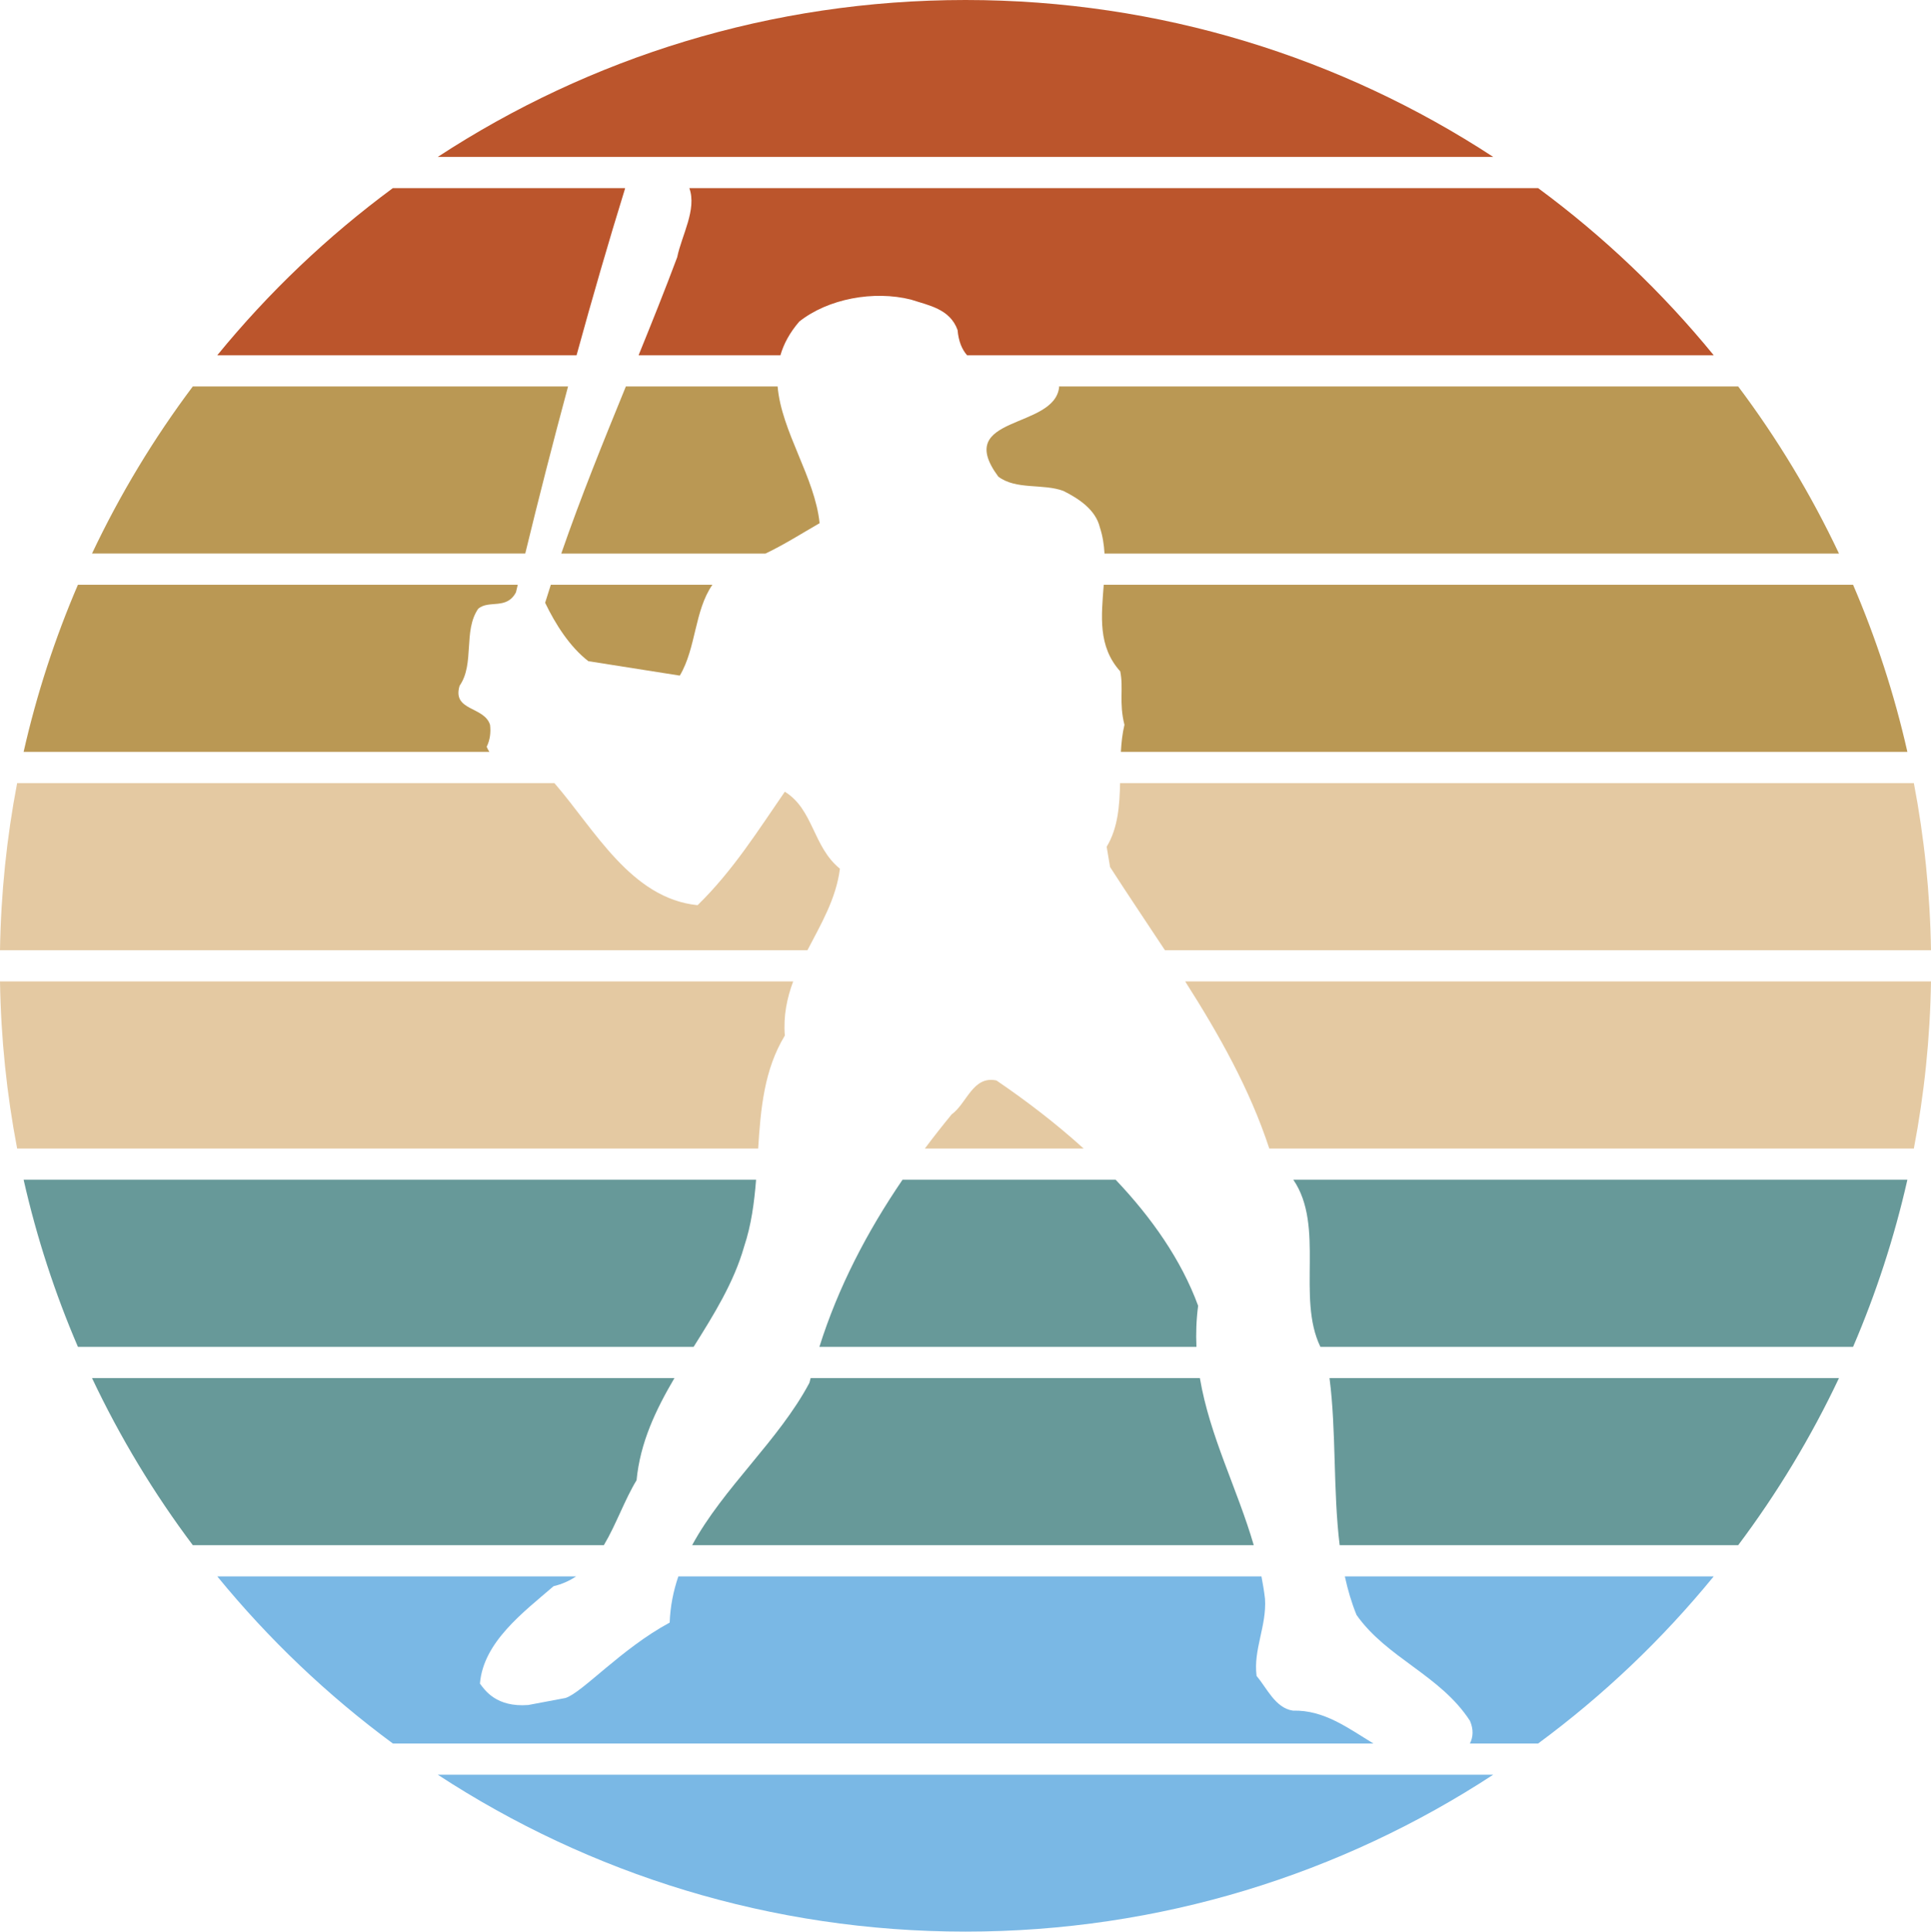 <?xml version="1.0" encoding="UTF-8" standalone="no"?>
<!-- Generator: Adobe Illustrator 17.0.0, SVG Export Plug-In . SVG Version: 6.00 Build 0)  -->

<svg
   version="1.1"
   id="Layer_1"
   x="0px"
   y="0px"
   width="608.469"
   height="608.592"
   viewBox="0 0 608.469 608.592"
   enable-background="new 0 0 864 1152"
   xml:space="preserve"
   sodipodi:docname="baseball.svg"
   inkscape:version="1.1.1 (3bf5ae0d25, 2021-09-20)"
   xmlns:inkscape="http://www.inkscape.org/namespaces/inkscape"
   xmlns:sodipodi="http://sodipodi.sourceforge.net/DTD/sodipodi-0.dtd"
   xmlns:xlink="http://www.w3.org/1999/xlink"
   xmlns="http://www.w3.org/2000/svg"
   xmlns:svg="http://www.w3.org/2000/svg"><defs
   id="defs61" /><sodipodi:namedview
   id="namedview59"
   pagecolor="#ffffff"
   bordercolor="#666666"
   borderopacity="1.0"
   inkscape:pageshadow="2"
   inkscape:pageopacity="0.0"
   inkscape:pagecheckerboard="0"
   showgrid="false"
   fit-margin-top="0"
   fit-margin-left="0"
   fit-margin-right="0"
   fit-margin-bottom="0"
   inkscape:zoom="0.76649306"
   inkscape:cx="304.6342"
   inkscape:cy="305.28652"
   inkscape:window-width="1920"
   inkscape:window-height="1130"
   inkscape:window-x="-7"
   inkscape:window-y="-7"
   inkscape:window-maximized="1"
   inkscape:current-layer="Layer_1" />
<rect
   fill="#303030"
   width="864"
   height="1152"
   id="rect2"
   style="fill:none"
   x="-127.766"
   y="-271.704" />
<g
   id="g56"
   transform="translate(-127.766,-271.704)">
	<defs
   id="defs5">
		<rect
   id="SVGID_1_"
   width="864"
   height="1152"
   x="0"
   y="0" />
	</defs>
	<clipPath
   id="SVGID_2_">
		<use
   xlink:href="#SVGID_1_"
   overflow="visible"
   id="use7"
   x="0"
   y="0"
   width="100%"
   height="100%" />
	</clipPath>
	<path
   clip-path="url(#SVGID_2_)"
   fill="#bb552c"
   d="m 432,271.704 c -61.369,0 -118.483,18.184 -166.282,49.433 H 598.282 C 550.483,289.888 493.369,271.704 432,271.704"
   id="path10" />
	<path
   clip-path="url(#SVGID_2_)"
   fill="#bb552c"
   d="m 324.739,330.975 h -73.184 c -20.572,15.175 -39.164,32.875 -55.318,52.648 h 113.21 c 4.943,-17.98 10.077,-35.707 15.2,-52.252 0.023,-0.137 0.058,-0.266 0.092,-0.396"
   id="path12" />
	<path
   clip-path="url(#SVGID_2_)"
   fill="#bb552c"
   d="m 341.154,352.75 c -3.873,10.354 -7.991,20.619 -12.163,30.873 h 44.693 c 1.026,-3.544 2.902,-7.076 5.924,-10.592 9.067,-7.213 23.498,-9.887 35.219,-6.931 5.621,1.845 12.27,2.915 14.676,9.587 0.312,3.59 1.392,6.115 2.984,7.936 H 667.763 C 651.609,363.849 633.016,346.15 612.444,330.975 H 344.979 c 2.436,6.722 -2.436,14.932 -3.825,21.775"
   id="path14" />
	<path
   clip-path="url(#SVGID_2_)"
   fill="#ba9854"
   d="m 442.333,421.867 c 5.604,4.258 14.12,2.118 20.532,4.519 4.807,2.414 10.129,5.877 11.474,11.48 0.89,2.709 1.309,5.468 1.464,8.243 H 707.239 C 698.414,427.441 687.757,409.81 675.48,393.461 h -214.1 c 0.044,0.042 0.092,0.077 0.134,0.12 -1.308,13.591 -33.613,8.793 -19.181,28.286"
   id="path16" />
	<path
   clip-path="url(#SVGID_2_)"
   fill="#ba9854"
   d="m 188.52,393.46 c -12.277,16.349 -22.934,33.98 -31.759,52.648 h 136.516 c 4.142,-17.054 8.701,-34.887 13.491,-52.648 z"
   id="path18" />
	<path
   clip-path="url(#SVGID_2_)"
   fill="#ba9854"
   d="m 386.025,436.543 c -1.45,-14.417 -12.019,-28.834 -13.228,-43.083 h -47.816 c -7.104,17.395 -14.188,34.826 -20.355,52.649 h 64.36 c 5.837,-2.783 11.326,-6.278 17.039,-9.566"
   id="path20" />
	<path
   clip-path="url(#SVGID_2_)"
   fill="#ba9854"
   d="m 299.54,461.616 c 3.208,6.686 7.749,13.88 13.624,18.407 l 28.811,4.542 c 5.174,-8.69 4.577,-20.417 10.274,-28.618 h -50.913 c -0.609,1.885 -1.213,3.773 -1.796,5.669"
   id="path22" />
	<path
   clip-path="url(#SVGID_2_)"
   fill="#ba9854"
   d="m 282.183,500.071 c -1.843,-5.891 -11.999,-4.28 -9.598,-12.302 4.816,-6.926 1.063,-17.328 5.879,-24.285 3.397,-2.849 8.949,0.421 11.882,-5.16 0.186,-0.785 0.379,-1.587 0.567,-2.378 H 152.32 c -7.23,16.822 -12.989,34.424 -17.111,52.649 h 146.77 c -0.321,-0.485 -0.619,-1.005 -0.86,-1.606 1.064,-2.119 1.353,-4.54 1.064,-6.918"
   id="path24" />
	<path
   clip-path="url(#SVGID_2_)"
   fill="#ba9854"
   d="m 480.753,483.222 c 1.098,5.191 -0.449,9.828 1.334,16.85 -0.653,2.723 -0.964,5.591 -1.126,8.524 h 247.83 C 724.669,490.37 718.91,472.769 711.68,455.947 H 475.559 c -0.727,9.808 -1.91,19.366 5.194,27.275"
   id="path26" />
	<path
   clip-path="url(#SVGID_2_)"
   fill="#e4c9a2"
   d="m 375.068,521.151 c -8.295,11.998 -16.28,24.818 -27.487,35.75 -20.931,-2.125 -32.334,-23.7 -45.12,-38.468 H 133.166 c -3.272,17.086 -5.115,34.676 -5.4,52.648 h 254.435 c 4.25,-8.203 9.019,-16.169 10.23,-25.678 -8.553,-6.922 -8.306,-18.664 -17.363,-24.252"
   id="path28" />
	<path
   clip-path="url(#SVGID_2_)"
   fill="#e4c9a2"
   d="m 477.554,544.874 c 5.656,8.799 11.539,17.48 17.286,26.207 h 241.395 c -0.285,-17.972 -2.128,-35.562 -5.401,-52.648 H 480.71 c -0.16,7.163 -0.68,14.207 -4.226,20.048 z"
   id="path30" />
	<path
   clip-path="url(#SVGID_2_)"
   fill="#e4c9a2"
   d="M 377.703,580.919 H 127.766 c 0.285,17.972 2.127,35.563 5.399,52.648 h 233.504 c 0.792,-12.499 1.867,-24.835 8.399,-35.578 -0.487,-6.291 0.693,-11.849 2.635,-17.07"
   id="path32" />
	<path
   clip-path="url(#SVGID_2_)"
   fill="#e4c9a2"
   d="m 527.724,633.567 h 203.11 c 3.273,-17.086 5.116,-34.677 5.401,-52.648 h -235.01 c 10.682,16.775 20.362,33.944 26.499,52.648"
   id="path34" />
	<path
   clip-path="url(#SVGID_2_)"
   fill="#e4c9a2"
   d="m 441.761,612.128 c -7.466,-1.595 -9.313,7.219 -14.124,10.687 -2.911,3.541 -5.721,7.126 -8.438,10.752 h 50.023 c -8.758,-7.941 -18.174,-15.118 -27.461,-21.439"
   id="path36" />
	<path
   clip-path="url(#SVGID_2_)"
   fill="#679999"
   d="m 385.961,696.054 h 118.814 c -0.194,-4.184 -0.052,-8.484 0.53,-12.941 -5.331,-14.511 -14.711,-27.821 -25.99,-39.707 h -67.159 c -11.254,16.508 -20.303,33.951 -26.195,52.648"
   id="path38" />
	<path
   clip-path="url(#SVGID_2_)"
   fill="#679999"
   d="M 366.011,643.405 H 135.209 c 4.122,18.225 9.881,35.826 17.112,52.648 h 194.012 c 6.339,-10.104 12.671,-20.221 15.915,-31.605 2.263,-6.764 3.19,-13.868 3.763,-21.043"
   id="path40" />
	<path
   clip-path="url(#SVGID_2_)"
   fill="#679999"
   d="M 543.832,696.054 H 711.68 c 7.23,-16.822 12.989,-34.424 17.111,-52.648 H 535.302 c 10.01,14.649 0.971,37.106 8.53,52.648"
   id="path42" />
	<path
   clip-path="url(#SVGID_2_)"
   fill="#679999"
   d="m 675.481,758.539 c 12.276,-16.349 22.934,-33.98 31.759,-52.648 H 546.703 c 2.169,16.642 1.085,35.353 3.2,52.648 z"
   id="path44" />
	<path
   clip-path="url(#SVGID_2_)"
   fill="#679999"
   d="m 340.291,705.891 h -183.53 c 8.825,18.668 19.482,36.3 31.759,52.648 h 129.528 c 3.907,-6.575 6.567,-14.34 10.305,-20.46 1.133,-11.876 6.067,-22.217 11.938,-32.188"
   id="path46" />
	<path
   clip-path="url(#SVGID_2_)"
   fill="#679999"
   d="m 382.815,707.396 c -9.645,18.146 -27.159,33.078 -36.948,51.143 H 522.833 C 517.636,740.716 508.97,724.269 505.856,705.89 H 383.203 c -0.125,0.505 -0.268,1.002 -0.388,1.506"
   id="path48" />
	<path
   clip-path="url(#SVGID_2_)"
   fill="#7ab8e5"
   d="m 523.726,799.758 c -1.086,-8.291 3.199,-15.736 2.652,-24.3 -0.277,-2.397 -0.665,-4.753 -1.124,-7.081 H 341.515 c -1.562,4.587 -2.55,9.407 -2.728,14.556 -15.235,8.212 -27.584,22.121 -32.85,23.758 l -11.726,2.209 c -10.037,0.762 -13.624,-4.615 -15.215,-6.746 1.069,-13.082 13.606,-22.405 23.204,-30.686 2.711,-0.645 5.044,-1.714 7.095,-3.091 H 196.237 c 16.155,19.774 34.747,37.474 55.319,52.649 h 308.983 c -7.912,-4.783 -15.517,-10.618 -25.354,-10.353 -5.586,-0.804 -8.26,-7.21 -11.459,-10.915"
   id="path50" />
	<path
   clip-path="url(#SVGID_2_)"
   fill="#7ab8e5"
   d="m 590.965,813.896 c 1.166,2.719 1.001,5.125 -0.021,7.129 h 21.5 c 20.573,-15.175 39.166,-32.875 55.32,-52.649 H 551.535 c 0.909,4.205 2.101,8.276 3.685,12.157 9.589,13.623 26.406,18.945 35.745,33.363"
   id="path52" />
	<path
   clip-path="url(#SVGID_2_)"
   fill="#7ab8e5"
   d="m 432,880.296 c 61.369,0 118.483,-18.184 166.282,-49.433 H 265.718 C 313.516,862.112 370.63,880.296 432,880.296"
   id="path54" />
</g>
</svg>
